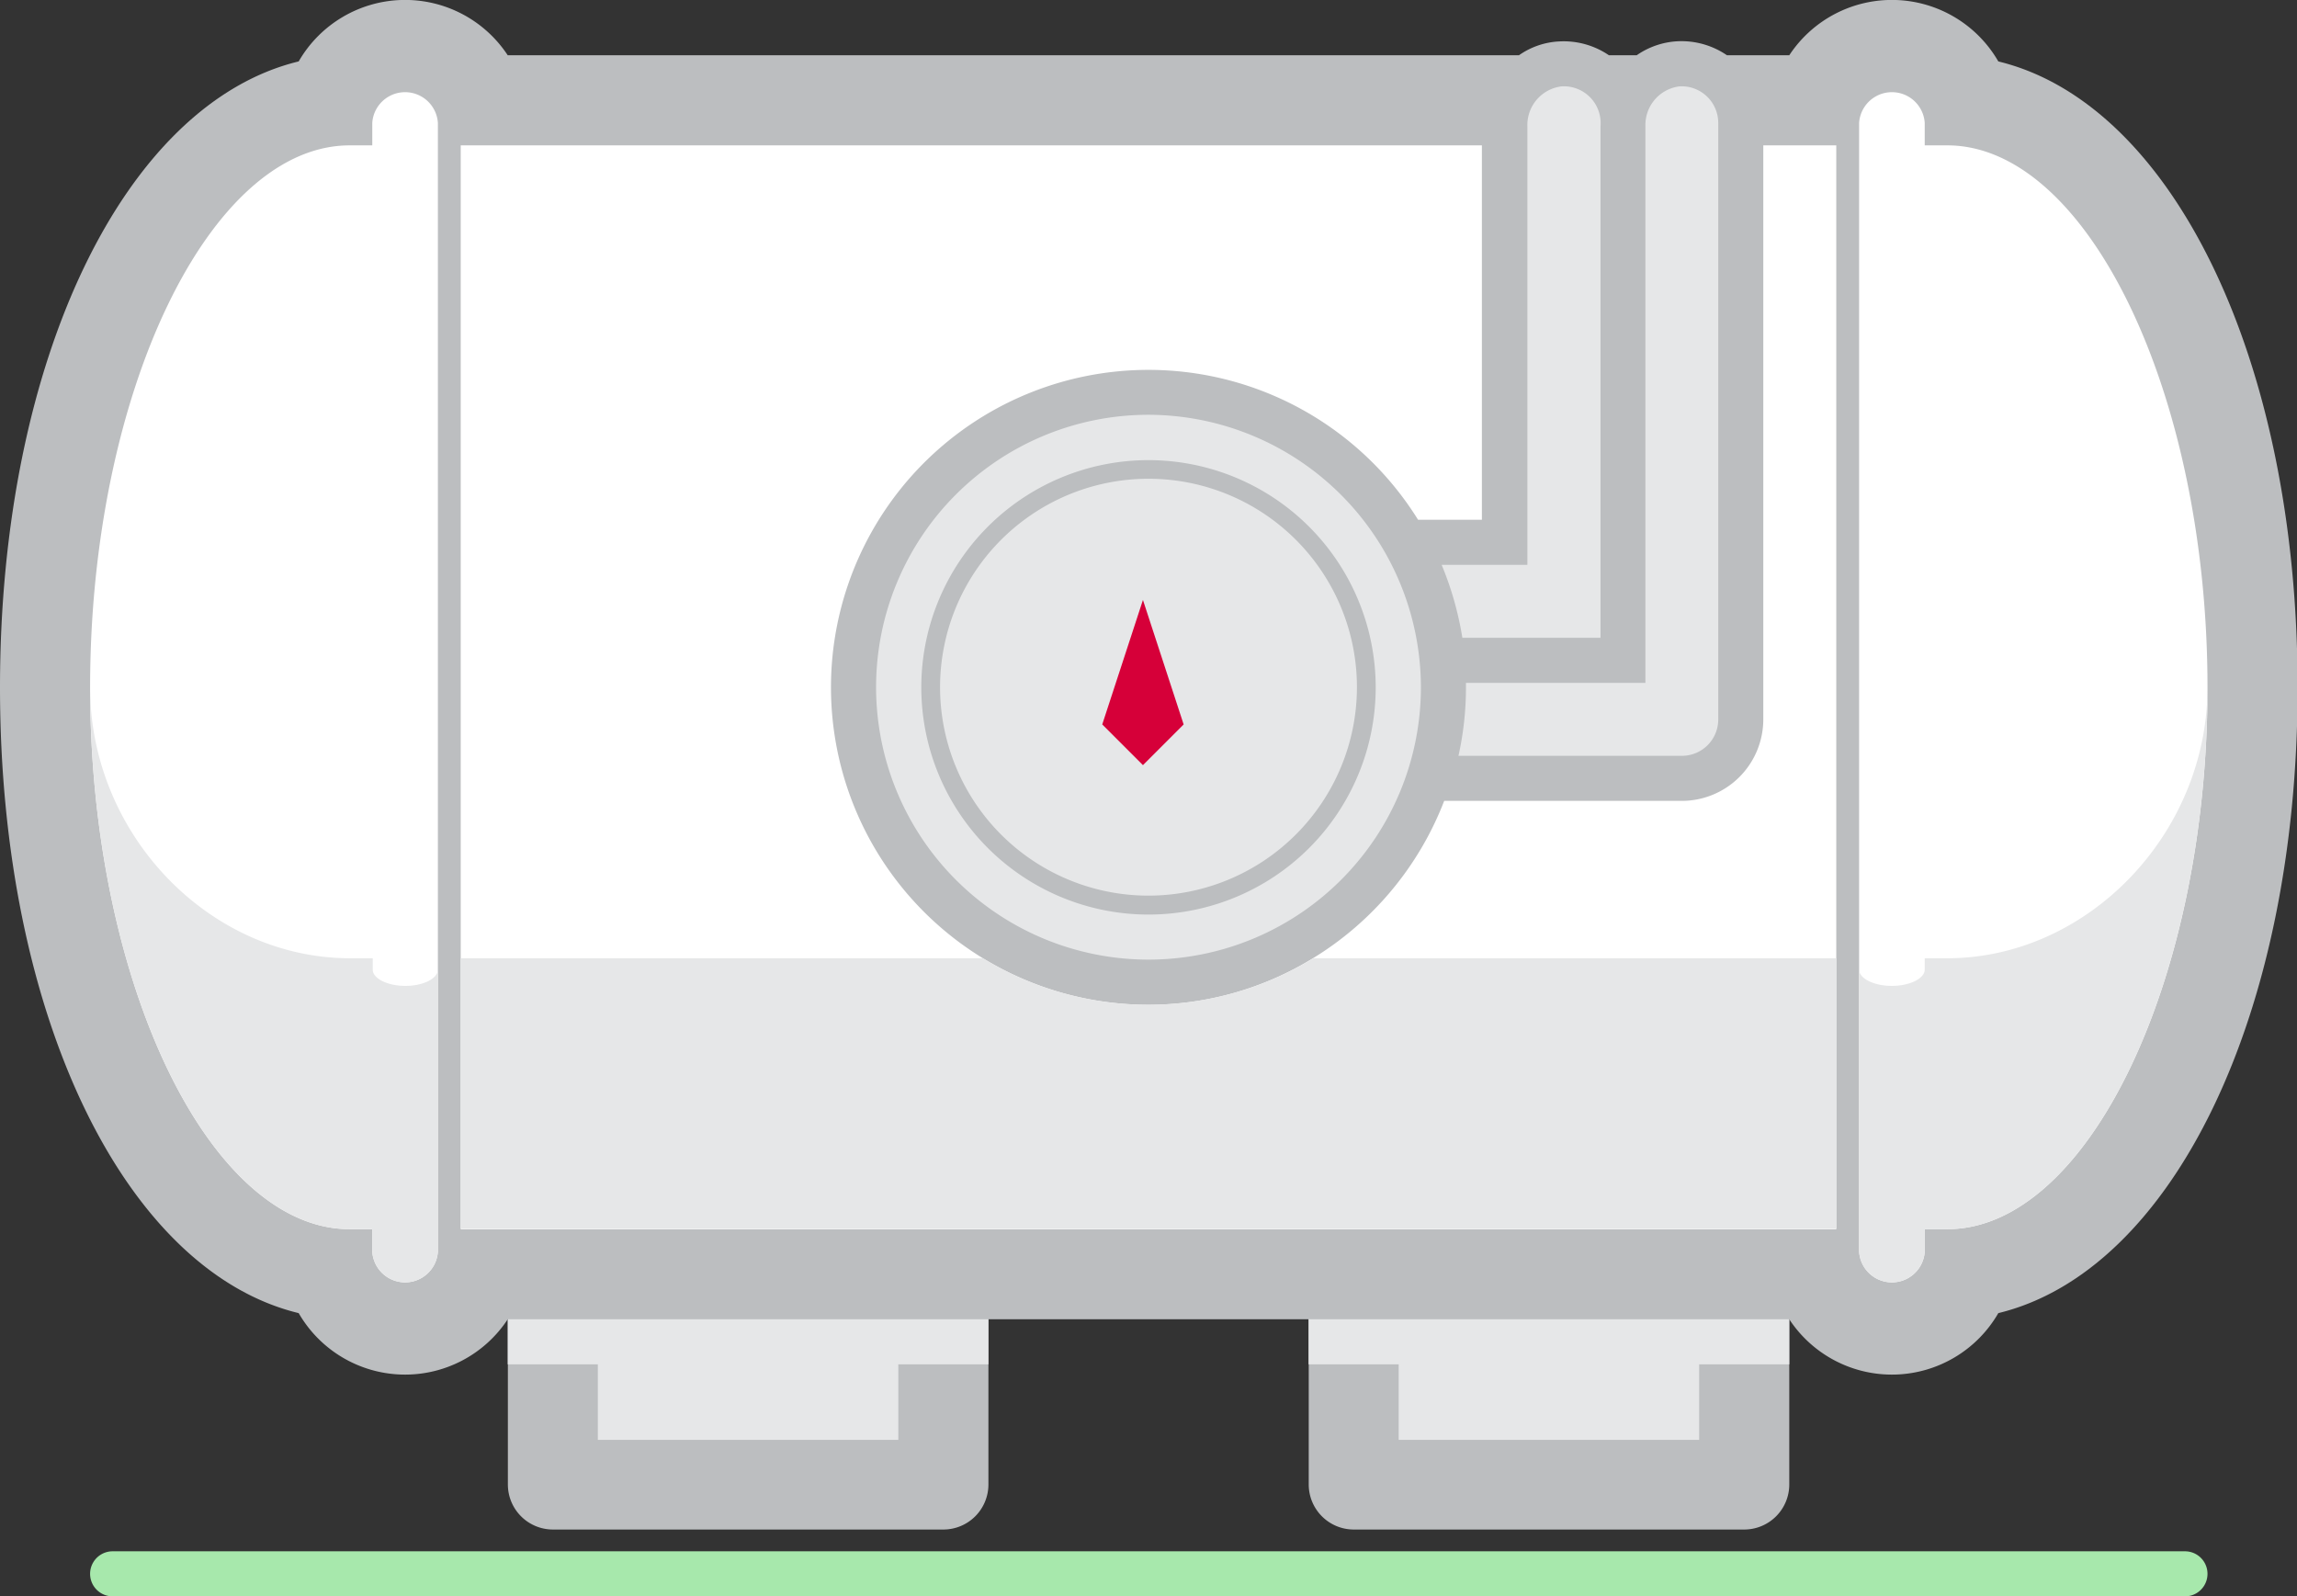 <svg xmlns="http://www.w3.org/2000/svg" viewBox="0 0 152.96 106.3"><rect x="0" y="0" width="152.96" height="106.3" fill="#333333" stroke="none"/><defs><style>.cls-1{fill:#bcbec0;}.cls-2{fill:#e6e7e8;}.cls-3{fill:#fff;}.cls-4{fill:#a7e8ac;}.cls-5{fill:#d60039;}</style></defs><g id="Layer_2" data-name="Layer 2"><g id="Icon"><path class="cls-1" d="M65.82,81.85v17a3,3,0,0,1-3,3h-26a3,3,0,0,1-3-3v-17Z"/><rect class="cls-2" x="39.81" y="87.85" width="20.01" height="8.03"/><path class="cls-1" d="M119.15,81.85v17a3,3,0,0,1-3,3h-26a3,3,0,0,1-3-3v-17Z"/><rect class="cls-2" x="93.14" y="87.85" width="20.01" height="8.03"/><rect class="cls-2" x="33.81" y="81.85" width="32.01" height="9"/><rect class="cls-2" x="87.14" y="81.85" width="32.01" height="9"/><path class="cls-1" d="M133.07,4.09a8.18,8.18,0,0,0-13.92-.41H115a5.35,5.35,0,0,0-3.33-.93,5.23,5.23,0,0,0-2.68.93h-1.85a5.34,5.34,0,0,0-3.33-.92,5.07,5.07,0,0,0-2.66.92H33.81a8.18,8.18,0,0,0-13.92.41C8.34,6.89,0,23.87,0,45.77S8.34,84.64,19.89,87.44a8.18,8.18,0,0,0,13.92.41h85.34a8.18,8.18,0,0,0,13.92-.41C144.62,84.64,153,67.66,153,45.77S144.62,6.89,133.07,4.09Z"/><path class="cls-2" d="M109.57,45.47V8.4a2.59,2.59,0,0,1,2.28-2.65,2.44,2.44,0,0,1,2.57,2.43V47.9A2.42,2.42,0,0,1,112,50.33H97.12a20.82,20.82,0,0,0,.5-4.56c0-.1,0-.2,0-.3Z"/><path class="cls-2" d="M101.71,37.61V8.41A2.59,2.59,0,0,1,104,5.75a2.45,2.45,0,0,1,2.58,2.65V42.47h-9.2A21.51,21.51,0,0,0,96,37.61Z"/><path class="cls-3" d="M29.16,83.35a2.19,2.19,0,0,1-4.37,0v-1.5h-1.5C13.92,81.85,6,65.32,6,45.77S13.92,9.68,23.29,9.68h1.5V8.18a2.19,2.19,0,0,1,4.37,0Z"/><path class="cls-3" d="M122.28,9.68V81.85H30.68V9.68h68V34.61H94.43a21.14,21.14,0,1,0-18,32.3,20.92,20.92,0,0,0,11-3.1,21.21,21.21,0,0,0,8.74-10.48H112a5.43,5.43,0,0,0,5.42-5.43V9.68Z"/><path class="cls-2" d="M94.62,45.77A18.14,18.14,0,1,1,76.48,27.62,18.18,18.18,0,0,1,94.62,45.77Z"/><path class="cls-3" d="M129.67,81.85h-1.5v1.5a2.19,2.19,0,0,1-4.37,0V8.18a2.19,2.19,0,0,1,4.37,0v1.5h1.5C139,9.68,147,26.21,147,45.77S139,81.85,129.67,81.85Z"/><path class="cls-2" d="M27,65.65c-1.18,0-2.18-.48-2.18-1.09v-.75h-1.5C13.92,63.81,6,55.54,6,45.77c0,19.55,7.92,36.08,17.29,36.08h1.5v1.5a2.19,2.19,0,0,0,4.37,0V64.56C29.16,65.16,28.18,65.65,27,65.65Z"/><path class="cls-2" d="M122.28,63.81v18H30.68v-18H65.46a21.1,21.1,0,0,0,22,0Z"/><path class="cls-2" d="M129.67,63.81h-1.5v.75c0,.6-1,1.09-2.19,1.09s-2.18-.49-2.18-1.09V83.35a2.19,2.19,0,0,0,4.37,0v-1.5h1.5C139,81.85,147,65.32,147,45.77,147,55.54,139,63.81,129.67,63.81Z"/><path class="cls-1" d="M76.48,30.64A15.13,15.13,0,1,0,91.61,45.77,15.14,15.14,0,0,0,76.48,30.64Zm0,29A13.88,13.88,0,1,1,90.36,45.77,13.89,13.89,0,0,1,76.48,59.64Z"/><path class="cls-4" d="M145.46,106.3H7.5a1.5,1.5,0,0,1,0-3h138a1.5,1.5,0,0,1,0,3Z"/><polygon class="cls-5" points="76.11 50.95 73.4 48.24 76.11 39.95 78.82 48.24 76.11 50.95"/></g></g></svg>